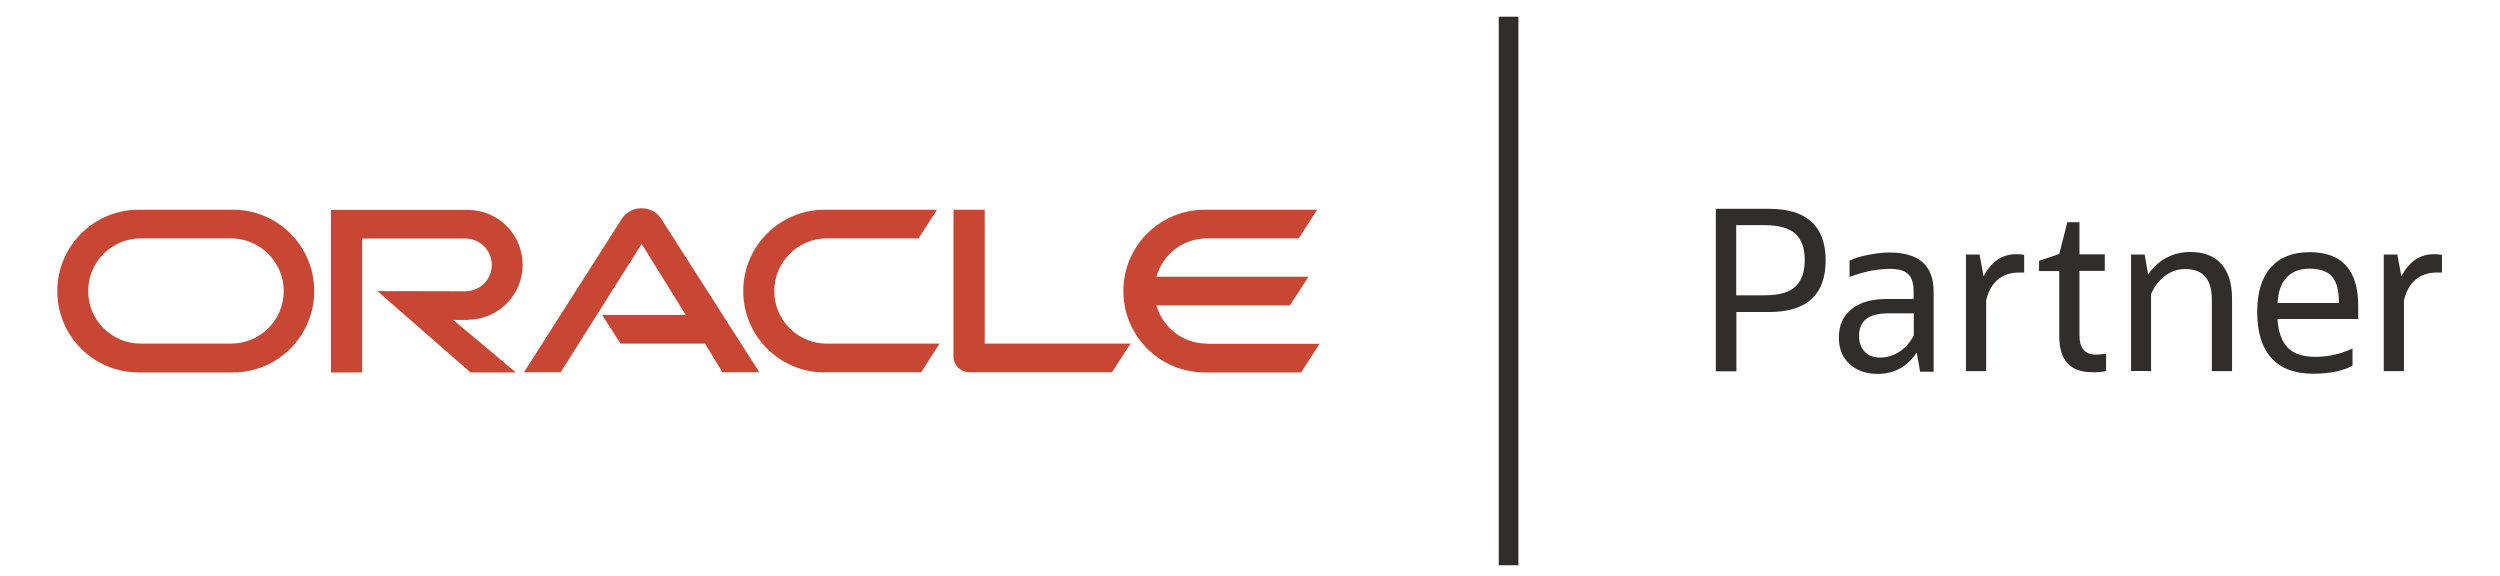 <?xml version="1.0" encoding="UTF-8"?>
<!-- Generator: Adobe Illustrator 27.5.0, SVG Export Plug-In . SVG Version: 6.00 Build 0)  -->
<svg xmlns="http://www.w3.org/2000/svg" xmlns:xlink="http://www.w3.org/1999/xlink" version="1.1" id="Layer_1" x="0px" y="0px" width="1361.3px" height="313.8px" viewBox="0 0 1361.3 313.8" style="enable-background:new 0 0 1361.3 313.8;" xml:space="preserve">
<style type="text/css">
	.st0{opacity:0;fill:#FFFFFF;}
	.st1{fill:#312D2A;}
	.st2{fill:#C74634;}
	.st3{fill:none;}
	.st4{fill:#221F1F;}
</style>
<g>
	<rect x="-57.3" y="-79.4" class="st0" width="1475.9" height="475.7"></rect>
	<g>
		<rect x="816.1" y="9.1" class="st1" width="10.7" height="298.7"></rect>
	</g>
	<g id="Oracle_logo_band_00000093155472492122115230000016798496336728654774_">
		<g id="Oracle_Logo_00000176035136318206620030000009033029094784022931_">
			<path class="st2" d="M327.9,171.5h45.5l-24-38.7l-44.1,69.9h-20l53.5-83.9c2.3-3.4,6.3-5.4,10.6-5.4c4.1,0,8,2,10.3,5.2     l53.8,84.1h-20.1l-9.5-15.6h-46L327.9,171.5 M536.2,187.1v-72.9h-17v80c0,2.3,0.9,4.3,2.5,6c1.7,1.6,3.9,2.5,6.2,2.5h77.6     l10.1-15.6H536.2 M254.7,174.1c16.6,0,29.9-13.5,29.9-29.9c0-16.5-13.3-29.9-29.9-29.9h-74.5v88.5h17v-72.9h56.3     c7.8,0,14.3,6.4,14.3,14.4c0,7.9-6.5,14.3-14.3,14.3l-48-0.1l50.7,44.3h24.7l-34.1-28.6H254.7 M75.5,202.8     c-24.5,0-44.3-19.8-44.3-44.3c0-24.4,19.8-44.3,44.3-44.3h51.4c24.4,0,44.2,19.8,44.2,44.3c0,24.4-19.8,44.3-44.2,44.3H75.5      M125.8,187.1c15.8,0,28.7-12.8,28.7-28.6c0-15.8-12.9-28.7-28.7-28.7H76.6c-15.8,0-28.6,12.9-28.6,28.7     c0,15.8,12.8,28.6,28.6,28.6H125.8 M449,202.8c-24.4,0-44.3-19.8-44.3-44.3c0-24.4,19.8-44.3,44.3-44.3h61.2l-10,15.6h-50     c-15.8,0-28.6,12.9-28.6,28.7c0,15.8,12.8,28.6,28.6,28.6h61.4l-10,15.6H449 M657.2,187.1c-13.1,0-24.1-8.8-27.5-20.8h72.7     l10.1-15.6h-82.8c3.3-12,14.4-20.9,27.5-20.9h50l10-15.6H656c-24.5,0-44.3,19.8-44.3,44.3c0,24.4,19.8,44.3,44.3,44.3h52.5     l10-15.6H657.2z"></path>
		</g>
	</g>
	<g>
		<path class="st1" d="M934.3,202.2v-88.5h29c20.5,0,30.8,9.4,30.8,28.1c0,18.7-10.3,28.1-30.8,28.1h-17.8v32.3H934.3z M960.9,122.6    h-15.5v38.2h15.5c7.6,0,13.2-1.5,16.6-4.6c3.4-3.1,5.2-7.9,5.2-14.5c0-6.6-1.7-11.4-5.2-14.5C974.1,124.2,968.6,122.6,960.9,122.6    z"></path>
		<path class="st1" d="M1045.5,202.2l-1.8-10.2c-5.2,7.7-12.3,11.6-21.2,11.6c-6.4,0-11.5-1.8-15.4-5.4c-3.9-3.6-5.8-8.4-5.8-14.4    c0-6.7,2.3-11.8,6.9-15.5s11-5.5,19.2-5.5h14.6v-4c0-4.5-1-7.8-3-9.6c-2-1.9-5.4-2.8-10.2-2.8c-3.1,0-6.4,0.4-9.9,1    c-3.5,0.7-7.4,1.8-11.8,3.4v-8.9c3.1-1.4,6.6-2.5,10.6-3.2c4-0.8,7.7-1.2,11.2-1.2c16,0,24,7.1,24,21.3v43.6H1045.5z     M1023.8,194.7c3.7,0,7.2-1.1,10.5-3.2c3.2-2.1,5.8-5.1,7.8-8.8v-12.1h-13.6c-5.5,0-9.6,1-12.2,3c-2.6,2-4,5.1-4,9.2    c0,3.7,1,6.6,3.1,8.7C1017.4,193.7,1020.2,194.7,1023.8,194.7z"></path>
		<path class="st1" d="M1070.5,202.2v-63.6h7.4l2.2,11.9c4.1-8,10.1-12.1,17.8-12.1c1.6,0,3,0.1,4.3,0.4v9.6h-2.8    c-4.6,0-8.5,1.3-11.6,3.9c-3.1,2.6-5.2,6.4-6.3,11.3v38.5H1070.5z"></path>
		<path class="st1" d="M1121.3,182.8v-35.2h-11V142l11-3.7l4.4-17.3h6.6v17.5h13.8v9h-13.8v35.1c0,7,3,10.5,9,10.5    c1,0,1.9-0.1,2.9-0.2c0.9-0.1,1.8-0.2,2.6-0.3v9.5c-1.1,0.2-2.3,0.4-3.5,0.5c-1.2,0.1-2.4,0.1-3.7,0.1c-6.3,0-10.9-1.6-13.8-4.9    C1122.8,194.7,1121.3,189.6,1121.3,182.8z"></path>
		<path class="st1" d="M1160.4,202.2v-63.6h7.4l1.9,10.8c2.7-3.9,6-6.9,9.9-9s8.3-3.2,13.2-3.2c7.3,0,12.9,2.2,16.8,6.6    c3.9,4.4,5.8,10.7,5.8,19v39.3h-11v-39c0-11-4.8-16.6-14.4-16.6c-4.1,0-7.8,1.2-11.1,3.7s-5.9,5.8-7.6,10v41.8H1160.4z"></path>
		<path class="st1" d="M1281.1,199c-2.3,1.4-5.3,2.5-9.1,3.3c-3.8,0.8-7.9,1.2-12.4,1.2c-10.1,0-17.7-2.9-22.8-8.6    c-5.2-5.7-7.7-14.1-7.7-25.1c0-10.6,2.5-18.7,7.4-24.2c4.9-5.5,11.9-8.3,21.1-8.3c17.7,0,26.5,9.8,26.5,29.3v7.1h-44    c0.5,7.1,2.4,12.4,5.7,15.7c3.3,3.3,8.3,4.9,14.9,4.9c3.7,0,7.1-0.4,10.3-1.1c3.2-0.7,6.6-1.9,10-3.4V199z M1257.6,146.3    c-5.4,0-9.5,1.6-12.5,4.8c-3,3.2-4.6,7.8-4.9,13.9h33.4c0-6.7-1.2-11.4-3.7-14.4C1267.3,147.7,1263.2,146.3,1257.6,146.3z"></path>
		<path class="st1" d="M1298,202.2v-63.6h7.4l2.2,11.9c4.1-8,10.1-12.1,17.8-12.1c1.6,0,3,0.1,4.3,0.4v9.6h-2.8    c-4.6,0-8.5,1.3-11.6,3.9c-3.1,2.6-5.2,6.4-6.3,11.3v38.5H1298z"></path>
	</g>
</g>
</svg>
